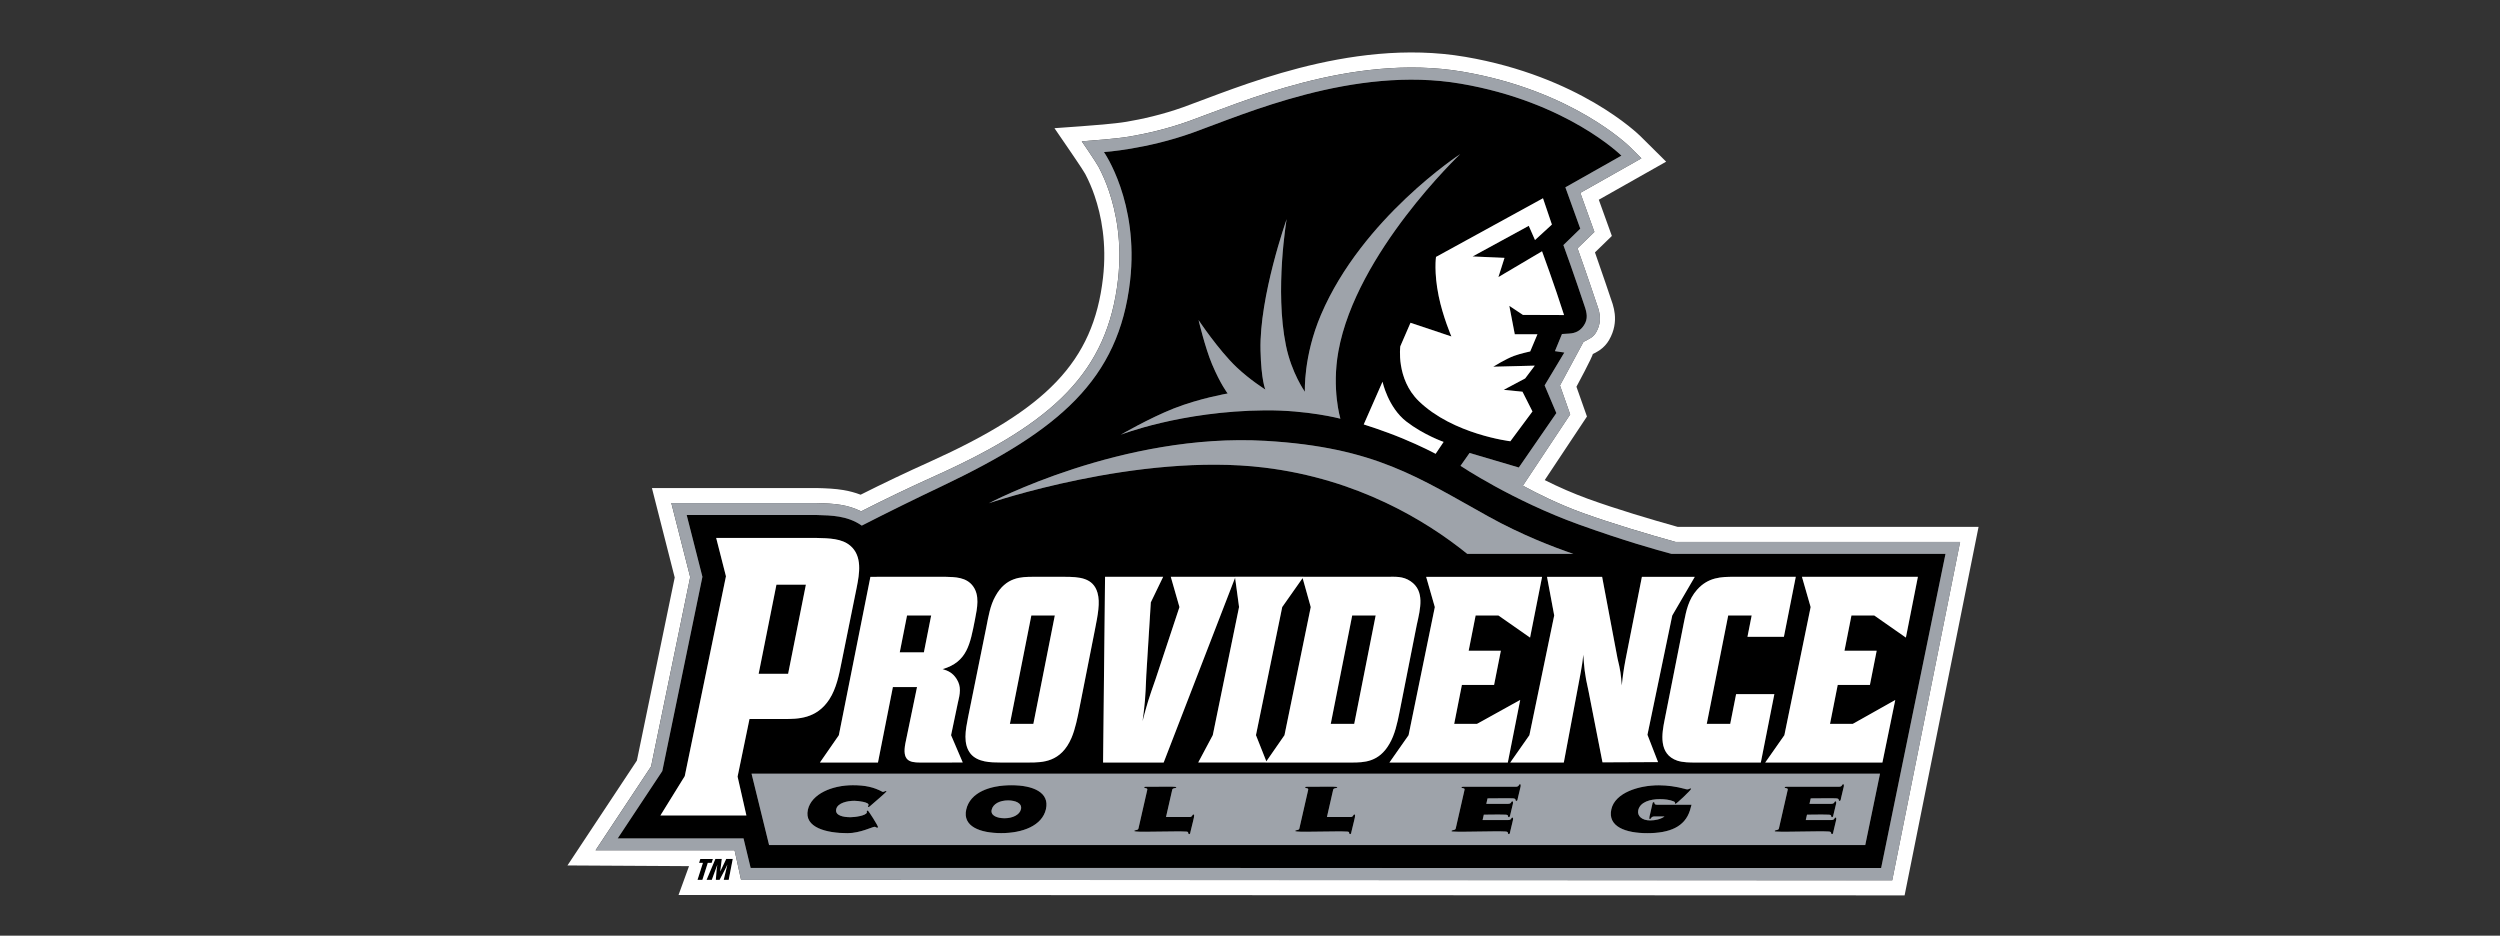 <svg viewBox="0 0 1539 576" xmlns="http://www.w3.org/2000/svg" data-name="Layer 1" id="Layer_1">
  <rect x="0" y="0" width="1539" height="576" fill="#333333" stroke="none"/>
  <defs>
    <style>
      .cls-1 {
        fill: #fff;
      }

      .cls-1, .cls-2, .cls-3 {
        fill-rule: evenodd;
      }

      .cls-2 {
        fill: #9ea3aa;
      }
    </style>
  </defs>
  <path d="M1029.01,340.97c-8.63-2.28-29.21-8.04-57.05-18.08-41.04-14.8-72.87-36.12-72.87-36.12l5.57-7.93,30.32,8.96,23.11-33.51-7.22-17.05,12.13-20.22-5.78-.86,4.33-10.54,4.35-.26c4.12-.24,7-1.73,9.24-5.2,2.51-3.88,1.8-7.48.29-11.84,0,0-7.22-21.66-13.01-37.44l10.4-10.11-9.18-25.45,34.51-19.5s-33.36-33.11-99-44.31c-65.7-11.22-133.3,18.83-164.82,30.14-28.71,10.3-54.74,11.96-54.74,11.96,0,0,21.63,30.83,16.09,79.32-6.95,60.9-43.83,92.09-115.99,126.42-16.51,7.82-32.9,15.89-49.17,24.21-4.66-3.28-9.69-4.77-14.06-5.52-4.19-.72-9.03-.9-13.99-1.01h-79.76l9.69,38.06-24.7,119.58-27.44,41.44h77.44s4.39,18.2,4.39,18.2l695.92.02,39.63-193.36h-168.64s0,0,0,0ZM1067.35,355.09h38.12l-7.31,36.92h-22.43l2.59-13.11h-14.45l-13.2,66.71h14.45l3.62-18.29h23.54l-8.33,42.1h-39.91c-4,0-7.85,0-11.48-1.14-11.86-4.04-9.43-17-7.87-24.94l11.98-60.56c1.35-6.8,2.72-13.77,8.04-19.75,6.91-7.78,15.07-7.94,22.63-7.94h0ZM986.27,355.1l9.47,50.19c1.9,7.77,2.07,9.72,2.61,16.68,1.09-9.71,1.57-12.14,3.34-21.06l9.06-45.82h32.55l-13.86,23.79-15.27,73.43,6.52,16.82-34.2.15-8.5-43.37c-2.72-11.98-2.73-15.29-3.29-22.91-.47,4.54-.83,6.32-1.56,10.69l-10.46,55.7h-32.97l11.79-16.82,15.27-73.7-4.44-23.79h33.93s0,0,0,0ZM737.64,469.38l8.96-16.82,16.17-78.87-2.44-18.04-43.97,113.76h-37.3l1.22-114.32h35.76l-7.59,15.72-2.79,44.84c-.58,14.73-.87,17.65-2.3,28.33,2.8-10.69,3.62-13.44,8.02-25.9l14.7-44.36-5.34-18.63h39.52v-.03h42.19l-.02.03h51.36c5.1,0,9.82-.52,14.6,2.75,8.78,6.02,6.04,16.65,3.74,27.04l-10.57,53.44c-1.38,6.97-2.9,13.93-6.22,19.6-6.5,11.33-15.62,11.5-23.47,11.5h-52.79v-.03s-41.42,0-41.42,0h0s0,0,0,0ZM867.12,452.59l16.16-78.87-5.34-18.62h71.37l-7.4,37.4-19.46-13.6h-14.05l-4.29,21.7h19.82l-4.17,21.05h-19.82l-4.74,23.97h14.04l26.6-14.74-7.63,38.54h-72.88l11.79-16.82h0ZM949.86,122.05l5.48,16.18-10.4,9.53-3.83-8.75-34.58,18.86,19.64.86-3.76,11.84,26.87-15.89s7.76,21.06,13.54,39.26l-25.3-.09-8.39-5.58,3.36,17.48h13.96l-4.45,10.58s-6.25,1.34-10.05,2.77c-5.24,1.96-12.71,6.64-12.71,6.64l25.57-.66-5.93,7.88-13.18,7,11.54,1.17,6.14,12.15-13.6,18.35s-35.26-4.21-56.38-24.73c-14.1-13.7-11.37-33.72-11.37-33.72l6.28-14.49,25.17,8.43s-5.22-12.17-7.83-24.84c-3.03-14.72-1.64-24.14-1.64-24.14l65.85-36.11h0ZM888.69,272.03l-4.92,7.33s-8.03-4.35-20.27-9.43c-7.87-3.21-15.87-6.1-23.98-8.66l11.56-26.29s3.39,15.8,14.73,24.55c10.61,8.18,22.88,12.5,22.88,12.5h0ZM722.54,251.45c15.75-6.24,33.22-9.24,33.22-9.24,0,0-4.39-5.62-9.63-18.05-4.27-10.12-8.29-27.15-8.29-27.15,0,0,12.24,18.41,23.36,28.98,8.26,7.86,17.77,13.8,17.77,13.8,0,0-2.55-5.43-2.99-24.17-.78-33.12,16.09-80.73,16.09-80.73,0,0-7.42,43.7-.44,77.75,3.48,17.05,11.67,28.52,11.67,28.52,0,0-1.06-21.72,9.94-47.5,25.41-59.5,85.66-98.8,85.66-98.8,0,0-63.99,60.67-74.97,121.33-4.24,23.47,1.23,41.53,1.23,41.53,0,0-20.21-5.37-46.57-5.14-51.65.46-88.68,15.02-88.68,15.02,0,0,17.33-10.1,32.64-16.17h0ZM779.15,271.39c67.63,3.95,94.21,22.8,137.33,46.67,20.25,11.22,39.76,18.72,52.08,22.91h-65.31c-25.34-20.46-67.46-46.12-124.97-53.12-77.8-9.47-169.55,21.96-169.55,21.96,0,0,82.18-43.58,170.42-38.42ZM612.73,367.06c6.5-11.98,16.13-11.98,23.43-11.98h18.99c9.22,0,17.8.48,20.48,9.88,1.71,6,.2,13.6-1.66,22.99l-9.35,47.28c-1.28,6.48-2.66,13.44-4.99,18.94-6.42,15.06-17.74,15.22-26.13,15.22h-17.62c-6.06,0-14.01-.16-18.35-5.35-4.87-6-3.14-14.73-1.67-22.18l11.3-55.81c1.3-6.63,2.36-13.33,5.55-18.99h0ZM535.83,355.1l46.18-.02c5.89.15,12.91.15,17.02,5.83,4.11,5.66,2.63,13.11,1.16,20.56-2.98,15.06-4.74,25.99-19.92,30.44,3.25.97,6.13,2.16,8.59,6,3.08,4.8,2.2,9.05.67,15.38l-4.04,19.31,7.18,16.79-26.37.02c-6.59,0-10.99-1.28-8.94-11.83l7.17-34.64h-14.86l-9.19,46.47h-35.72l11.65-16.82,19.44-97.49h0ZM461.38,442.63l-7.33,35.46,5.42,23.91h-52.92l14.98-24.21,25.36-123.02-6.02-23.61h61.42c8.45.19,15.9.39,21.04,4.7,7.71,6.46,5.71,17.42,4.04,25.85l-9.41,46.46c-1.39,7.05-3.09,15.67-7.41,22.32-7.89,12.14-19.38,12.14-28.2,12.14h-20.97s0,0,0,0ZM1148.26,520.2H473.46s-10.8-43.93-10.8-43.93h694.68s-9.08,43.93-9.08,43.93ZM1155.28,400.59l-4.16,21.05h-19.82l-4.74,23.97h14.04l26.12-14.7-7.91,38.5h-72.13l11.79-16.82,16.17-78.87-5.35-18.62h71.37l-7.39,37.4-19.47-13.6h-14.05l-4.29,21.7h19.83Z" class="cls-3"></path>
  <path d="M521.73,512.9c7.68,0,15.43-3.94,16.65-3.94.61,0,1.04.51,1.63.63l.52-.36c.03-.87-5.86-10.19-6.34-10.26-.23.04-.59.15-.62.32-.06.27.16.51.1.79-.49,2.16-7.81,2.99-10.08,2.99-4.48,0-9.72-1.02-8.82-4.97.86-3.79,6.75-5.13,11.22-5.13,2.05,0,9.1.78,8.68,2.63-.08.36-.87,1.15.07,1.15.33,0,.89-.51,1.1-.72,1.31-1.14,9.68-8.28,9.91-8.83l-.32-.28c-.67.04-1.23.55-1.89.55l-.27-.04c-5.52-2.97-10.79-4.06-18.31-4.06-12.66,0-25.41,5.29-27.64,15.08-2.49,10.99,11.47,14.45,24.4,14.45h0ZM616.38,512.86c13.1,0,25.18-4.54,27.51-14.76,2.34-10.3-8.25-14.72-21.24-14.72s-25.44,4.46-27.83,14.96c-2.38,10.46,8.57,14.52,21.56,14.52h0ZM610.46,498.54c.86-3.75,5.08-5.8,10.11-5.8,4.64,0,8.78,1.74,7.94,5.41-.83,3.63-5.41,5.57-10.11,5.57-4.42,0-8.76-1.58-7.94-5.18h0ZM705.8,512.01c5.91,0,11.82-.2,17.68-.2,2.32,0,4.82-.04,7.04.11,1.58.12.48,1.54,1.59,1.54.66,0,.68-1.07.76-1.38.51-2.25,1.14-4.55,1.66-6.8.13-.59,1.06-3.9.34-3.9-1.11,0-.69,1.57-2.46,1.57h-14.59l3.83-16.82c.29-1.27,2.38-.74,2.54-1.46.12-.55-5.37-.43-6.31-.43-3.81,0-7.71.11-11.51.08-.44,0-1.85-.11-1.96.36-.17.74,2.17.15,1.88,1.46l-5.45,23.92c-.28,1.23-2.37.72-2.55,1.46-.13.6,6.42.48,7.52.48h0ZM804.86,512.01c5.91,0,11.82-.2,17.67-.2,2.33,0,4.82-.04,7.05.11,1.58.12.48,1.54,1.58,1.54.67,0,.69-1.07.76-1.38.51-2.25,1.14-4.55,1.65-6.8.13-.59,1.06-3.9.34-3.9-1.1,0-.69,1.57-2.45,1.57h-14.6l3.83-16.82c.28-1.27,2.37-.74,2.54-1.46.12-.55-5.38-.43-6.31-.43-3.81,0-7.71.11-11.51.08-.44,0-1.85-.11-1.96.36-.17.74,2.17.15,1.87,1.46l-5.45,23.92c-.28,1.23-2.37.72-2.54,1.46-.13.6,6.41.48,7.52.48h0ZM894.23,511.88c2.22.16,4.62.12,6.93.12,6.25,0,12.6-.24,18.84-.24,2.32,0,4.7-.04,6.93.11,2.18.16.8,1.58,1.97,1.58.66,0,.73-1.3.8-1.62l1.28-5.33c.12-.55,1.01-3.23.07-3.23s-.35,1.54-2.66,1.54h-15.7l.75-3.31c2.99,0,5.99-.09,8.92-.09,1.54,0,3.09,0,4.63.09,2.17.15.81,1.54,1.91,1.54.67,0,.79-1.3.87-1.62l1.21-5.05c.12-.55.97-3.08.03-3.08s-.35,1.54-2.66,1.54h-13.37l.76-3.36c3.47,0,6.98-.08,10.45-.08,1.76,0,3.6-.04,5.35.08,2.28.16.86,1.54,2.03,1.54.66,0,.74-1.34.81-1.62l1.28-5.37c.12-.55,1.02-3.27.08-3.27s-.36,1.57-2.67,1.57h-31.4c-.39,0-1.85-.11-1.96.36-.16.74,2.18.15,1.88,1.46l-5.45,23.92c-.28,1.23-2.37.72-2.55,1.46-.06.32.37.36.65.36h0ZM1014.06,512.9c13.7,0,23.14-3.82,26.32-14.16.36-1.11.61-2.21.93-3.36h-21.22c-2.37,0-1.08-1.58-2.08-1.58-.55,0-.68.56-.74.83l-1.41,6.2c-.1.47-.98,3.36-.26,3.36,1.1,0,.46-1.58,2.9-1.58h6.19c-2.32,1.7-5.8,2.45-8.84,2.45-5.09,0-8.16-2.76-7.34-6.36,1.13-4.93,7.23-6.75,13.31-6.75,2.99,0,6.05.36,8.48,1.38.24.12.66.28.76.51.07.2-.07,1.03.32,1.03.67,0,9.46-8.29,9.67-9.24.03-.11-.26-.32-.43-.32-.33,0-.86.64-1.97.64-.55,0-1.11-.2-1.63-.36-5.15-1.4-10.46-2.13-15.8-2.17-12.49,0-26.97,4.62-29.27,14.72-2.45,10.72,8.85,14.74,22.11,14.74h0ZM1093.18,511.88c2.23.16,4.62.12,6.93.12,6.25,0,12.6-.24,18.84-.24,2.33,0,4.71-.04,6.94.11,2.17.16.8,1.58,1.96,1.58.67,0,.74-1.3.81-1.62l1.27-5.33c.12-.55,1.01-3.23.08-3.23s-.35,1.54-2.67,1.54h-15.7l.76-3.31c2.99,0,5.99-.09,8.91-.09,1.54,0,3.1,0,4.63.09,2.17.15.81,1.54,1.92,1.54.66,0,.79-1.3.86-1.62l1.21-5.05c.12-.55.97-3.08.04-3.08s-.35,1.54-2.67,1.54h-13.37l.76-3.36c3.48,0,6.98-.08,10.46-.08,1.76,0,3.6-.04,5.34.08,2.29.16.87,1.54,2.03,1.54.67,0,.75-1.34.81-1.62l1.28-5.37c.12-.55,1.02-3.27.09-3.27s-.36,1.57-2.68,1.57h-31.39c-.39,0-1.85-.11-1.96.36-.17.74,2.17.15,1.87,1.46l-5.45,23.92c-.28,1.23-2.37.72-2.54,1.46-.07.32.36.36.64.36h0ZM438.09,531.17l.76-2.39h-7.75l-.76,2.39h2.36l-3.33,10.48h3.01l3.33-10.48h2.38,0ZM443.44,536.38h-.03l.94-7.6h-3.95l-5.42,12.87h3.23l3.39-9.27h.04l-.07.24-.41,2.87-.48,6.16h2.32l3.22-6.09,1.5-3.17h.04l-2.22,9.27h3.08l2.5-12.87h-4.03l-3.63,7.6h0ZM649.35,378.89h-14.46l-13.2,66.71h14.46l13.2-66.71ZM573.23,378.89h-14.86l-4.48,22.67h14.86l4.48-22.67ZM496.1,359.94h-18.14l-10.94,54.86h18.14l10.94-54.86ZM806.89,373.72l-5-17.88-12.56,17.85-16.16,78.87,6.39,16.14,11.17-16.11,16.17-78.87h0ZM846.87,378.89h-14.45l-13.2,66.71h14.45l13.2-66.71Z" class="cls-3"></path>
  <path d="M1032.8,324.35c-16.71-4.68-37.5-10.86-55.16-17.24-9.12-3.34-18.03-7.2-26.7-11.57l25.99-39.13-6.47-18.34c.63-1.17,2.85-5.3,5.04-9.54,1.22-2.33,2.4-4.69,3.54-7.05.48-1.01.88-1.88,1.15-2.55.14-.35.25-.64.36-.99l1.22-.63c1.29-.68,2.46-1.36,3.2-1.89,2.29-1.62,4.21-3.72,5.61-6.15,3.27-5.72,3.99-11.16,3.47-16-.24-2.07-.67-4.12-1.29-6.11-.45-1.48-.96-2.86-1.41-4.14,0,0-4.64-13.91-9.49-27.64l10.4-10.12-8.04-22.3,41.46-23.43-15.73-15.6c-1.47-1.46-37.8-36.96-107.98-48.94-36.12-6.16-72.04-.9-102.26,6.92-29.66,7.68-54.97,18.19-71.05,23.97-13.28,4.76-25.93,7.52-35.27,9.09-7.25,1.23-21.96,2.34-28.13,2.78l-16.14,1.16,9.14,13.35c1.14,1.67,2.7,3.96,4.08,6.01,2.38,3.53,4.96,7.4,5.72,8.82,2.27,4.33,4.2,8.83,5.77,13.46,4.06,11.86,7.61,29.17,5.17,50.5-5.94,51.95-35.17,80.94-106.4,113.12-14.41,6.48-28.68,13.27-42.8,20.37-3.41-1.29-6.94-2.25-10.54-2.85-4.91-.85-10.79-1.12-16.61-1.25h-101.33s14.03,55.08,14.03,55.08l-23.28,112.68-42.74,64.57,74.83.43-6.45,17.75,754.76.25,45.53-226.84h-185.2s0,0,0,0ZM429.38,541.65l3.33-10.48h-2.36l.76-2.38h7.75l-.76,2.38h-2.38l-3.33,10.48h-3.01,0ZM448.61,541.65h-3.09l2.22-9.27h-.04l-1.5,3.18-3.22,6.09h-2.32l.48-6.16.41-2.87.07-.24h-.04l-3.39,9.27h-3.23l5.42-12.87h3.95l-.94,7.6h.04l3.62-7.6h4.03l-2.5,12.87ZM1164.87,541.9l-708.69-.25-3.98-18.21h-85.59s34.19-51.63,34.19-51.63l24.07-116.54-11.61-45.58h89.28c5.35.12,10.64.34,15.15,1.12,4.31.7,8.49,2.03,12.4,3.97,15.27-7.76,30.72-15.15,46.34-22.17,72.3-32.66,105.31-63.68,111.8-120.53,2.62-22.94-1.19-41.65-5.61-54.57-1.72-5.1-3.85-10.05-6.36-14.81-.83-1.55-3.62-5.79-6.21-9.64-1.39-2.07-2.98-4.39-4.13-6.07,6.37-.45,21.55-1.62,29.02-2.88,9.76-1.65,22.98-4.53,36.85-9.5,15.91-5.71,40.93-16.12,70.25-23.72,29.58-7.66,64.06-12.61,98.37-6.76,67.66,11.55,102.35,45.72,103.01,46.37l7.02,6.97-37.61,21.25,8.67,24.05-10.39,10.1.36,1.01c5.36,14.94,11.07,32.07,11.07,32.07.42,1.2.91,2.5,1.33,3.91.42,1.36.77,2.82.94,4.38.33,3.07-.09,6.53-2.31,10.41-.74,1.28-1.76,2.38-2.98,3.21-.67.45-1.37.85-2.09,1.21-.87.45-1.72.88-2.26,1.19l-.42.24-14.44,26.78,6.28,17.84-29.11,43.84,1.59.87c6.4,3.49,20.03,10.47,35.38,16,18.3,6.6,39.93,13.01,57.02,17.79h175.16l-41.79,208.27h0Z" class="cls-1"></path>
  <path d="M885.65,182.29c2.6,12.67,7.83,24.84,7.83,24.84l-25.17-8.43-6.28,14.49s-2.72,20.03,11.37,33.72c21.12,20.52,56.38,24.73,56.38,24.73l13.6-18.35-6.14-12.15-11.54-1.17,13.18-7,5.93-7.88-25.57.66s7.47-4.68,12.71-6.64c3.81-1.42,10.05-2.77,10.05-2.77l4.45-10.58h-13.96l-3.36-17.48,8.39,5.58,25.3.09c-5.78-18.2-13.54-39.26-13.54-39.26l-26.87,15.89,3.76-11.84-19.64-.86,34.58-18.86,3.83,8.75,10.4-9.53-5.48-16.18-65.86,36.11s-1.38,9.42,1.65,24.14h0ZM851.08,234.99l-11.56,26.29s12.13,3.76,23.98,8.66c12.23,5.07,20.27,9.43,20.27,9.43l4.92-7.33s-12.28-4.31-22.88-12.49c-11.35-8.75-14.73-24.56-14.73-24.56h0ZM510.56,430.48c4.31-6.65,6.02-15.27,7.41-22.32l9.41-46.46c1.67-8.42,3.67-19.39-4.04-25.85-5.14-4.31-12.59-4.51-21.04-4.7h-61.42l6.02,23.61-25.36,123.02-14.98,24.21h52.92l-5.42-23.91,7.33-35.46h20.98c8.82,0,20.3,0,28.2-12.14h0ZM477.96,359.94h18.14l-10.94,54.86h-18.14l10.95-54.86h0ZM504.75,469.41h35.72l9.19-46.47h14.86l-7.17,34.64c-2.05,10.55,2.35,11.83,8.94,11.83l26.37-.02-7.18-16.79,4.04-19.31c1.53-6.33,2.4-10.58-.67-15.38-2.46-3.84-5.34-5.02-8.59-6,15.18-4.45,16.94-15.38,19.92-30.44,1.47-7.45,2.95-14.9-1.16-20.56-4.11-5.67-11.13-5.67-17.02-5.83l-46.18.02-19.43,97.5-11.65,16.81h0ZM558.37,378.89h14.86l-4.48,22.67h-14.86l4.48-22.67Z" class="cls-1"></path>
  <path d="M597.54,464.05c4.34,5.18,12.29,5.35,18.35,5.35h17.62c8.39,0,19.71-.16,26.13-15.22,2.33-5.5,3.71-12.46,4.99-18.94l9.35-47.28c1.86-9.39,3.37-17,1.66-22.99-2.68-9.39-11.26-9.88-20.48-9.88h-18.99c-7.3,0-16.93,0-23.43,11.98-3.19,5.66-4.25,12.37-5.56,19l-11.3,55.81c-1.46,7.45-3.19,16.19,1.68,22.18h0ZM634.89,378.89h14.45l-13.2,66.71h-14.45l13.2-66.71h0ZM831.86,469.41c7.85,0,16.96-.16,23.47-11.5,3.32-5.66,4.84-12.63,6.22-19.6l10.57-53.44c2.31-10.39,5.05-21.03-3.74-27.04-4.78-3.27-9.5-2.75-14.6-2.75h-51.36l.02-.03h-42.19v.03h-39.52l5.34,18.63-14.7,44.36c-4.39,12.46-5.21,15.21-8.02,25.9,1.42-10.69,1.73-13.6,2.3-28.33l2.79-44.84,7.59-15.72h-35.76l-1.22,114.32h37.3l43.97-113.76,2.44,18.04-16.17,78.87-8.96,16.82h41.45v.03s52.76,0,52.76,0h0ZM832.41,378.89h14.45l-13.2,66.71h-14.45l13.2-66.71ZM773.17,452.56l16.17-78.87,12.56-17.85,5,17.88-16.17,78.87-11.17,16.11-6.4-16.14Z" class="cls-1"></path>
  <path d="M935.84,430.87l-26.6,14.74h-14.04l4.74-23.97h19.82l4.17-21.04h-19.82l4.29-21.7h14.05l19.46,13.6,7.4-37.4h-71.37l5.34,18.62-16.16,78.87-11.79,16.82h72.88l7.63-38.54h0ZM956.77,378.89l-15.27,73.7-11.79,16.82h32.97l10.46-55.7c.73-4.36,1.09-6.15,1.56-10.69.56,7.62.57,10.93,3.29,22.91l8.5,43.37,34.2-.15-6.52-16.82,15.27-73.43,13.86-23.79h-32.55l-9.06,45.82c-1.76,8.91-2.25,11.34-3.34,21.06-.55-6.96-.72-8.91-2.61-16.68l-9.47-50.19h-33.93l4.44,23.79h0Z" class="cls-1"></path>
  <path d="M1024.7,443.33c-1.56,7.93-4,20.89,7.87,24.94,3.63,1.14,7.48,1.14,11.48,1.14h39.91l8.33-42.1h-23.54l-3.62,18.29h-14.45l13.2-66.71h14.45l-2.59,13.11h22.43l7.31-36.92h-38.12c-7.57,0-15.73.16-22.63,7.93-5.32,5.99-6.69,12.95-8.04,19.75l-11.99,60.57h0ZM1153.79,378.89l19.47,13.6,7.39-37.4h-71.37l5.35,18.62-16.17,78.87-11.78,16.82h72.13l7.91-38.5-26.12,14.7h-14.04l4.74-23.97h19.82l4.16-21.04h-19.82l4.29-21.7h14.05Z" class="cls-1"></path>
  <path d="M1031.51,333.64c-17.1-4.78-38.72-11.19-57.02-17.79-15.35-5.53-28.98-12.51-35.38-16l-1.59-.87,29.11-43.84-6.28-17.84,14.44-26.78.42-.24c.54-.31,1.39-.73,2.26-1.19.87-.45,1.62-.87,2.09-1.21,1.12-.8,2.17-1.8,2.98-3.21,2.22-3.88,2.63-7.34,2.31-10.41-.18-1.49-.49-2.96-.94-4.38-.43-1.4-.92-2.71-1.33-3.91,0,0-5.71-17.13-11.07-32.07l-.36-1.01,10.39-10.1-8.67-24.05,37.61-21.25-7.02-6.97c-.66-.65-35.34-34.83-103.01-46.37-34.31-5.85-68.79-.9-98.37,6.76-29.32,7.6-54.34,18.01-70.25,23.72-13.87,4.98-27.1,7.86-36.85,9.5-7.47,1.26-22.65,2.43-29.02,2.88,1.16,1.69,2.73,4,4.13,6.07,2.59,3.85,5.39,8.09,6.21,9.64,1.8,3.4,4.16,8.4,6.36,14.81,4.42,12.92,8.23,31.62,5.61,54.57-6.49,56.85-39.51,87.87-111.8,120.52-15.62,7.02-31.07,14.42-46.34,22.17-3.91-1.93-8.09-3.27-12.4-3.97-4.51-.78-9.8-.99-15.15-1.12h-89.29l11.61,45.58-24.07,116.54-34.19,51.65h85.58s3.98,18.2,3.98,18.2l708.69.25,41.8-208.27h-175.15ZM1158.02,534.33l-695.92-.02-4.39-18.21h-77.44s27.44-41.43,27.44-41.43l24.7-119.58-9.69-38.06h79.75c4.96.11,9.8.29,13.99,1.01,4.37.75,9.4,2.24,14.06,5.52,16.27-8.31,32.66-16.38,49.17-24.21,72.16-34.33,109.04-65.53,115.99-126.42,5.54-48.48-16.09-79.32-16.09-79.32,0,0,26.03-1.66,54.74-11.96,31.52-11.31,99.12-41.36,164.82-30.14,65.63,11.2,99,44.31,99,44.31l-34.51,19.5,9.18,25.45-10.4,10.11c5.79,15.77,13.01,37.44,13.01,37.44,1.52,4.36,2.22,7.96-.29,11.84-2.24,3.47-5.12,4.95-9.24,5.2l-4.35.26-4.33,10.54,5.78.86-12.13,20.22,7.22,17.05-23.11,33.51-30.32-8.96-5.57,7.93s31.83,21.31,72.87,36.12c27.84,10.04,48.42,15.8,57.05,18.08h168.64l-39.62,193.37h0Z" class="cls-2"></path>
  <path d="M825.15,257.74s-5.46-18.06-1.23-41.53c10.98-60.66,74.97-121.33,74.97-121.33,0,0-60.25,39.3-85.66,98.8-11.01,25.78-9.94,47.5-9.94,47.5,0,0-8.19-11.47-11.67-28.52-6.98-34.05.44-77.75.44-77.75,0,0-16.87,47.6-16.09,80.73.44,18.74,2.99,24.17,2.99,24.17,0,0-9.5-5.94-17.77-13.8-11.12-10.58-23.36-28.98-23.36-28.98,0,0,4.02,17.02,8.29,27.15,5.24,12.43,9.63,18.05,9.63,18.05,0,0-17.47,3.01-33.22,9.24-15.3,6.07-32.64,16.18-32.64,16.18,0,0,37.03-14.56,88.68-15.02,26.37-.24,46.58,5.13,46.58,5.13h0ZM778.29,287.85c57.5,7,99.63,32.66,124.97,53.11h65.31c-12.32-4.18-31.84-11.68-52.08-22.9-43.12-23.88-69.7-42.72-137.33-46.67-88.24-5.16-170.42,38.42-170.42,38.42,0,0,91.76-31.43,169.55-21.96h0ZM473.45,520.21h674.8s9.08-43.95,9.08-43.95H462.65s10.8,43.95,10.8,43.95ZM1095.08,510.07l5.45-23.92c.3-1.3-2.05-.72-1.87-1.46.1-.47,1.57-.36,1.96-.36h31.39c2.33,0,1.74-1.57,2.68-1.57s.04,2.72-.09,3.27l-1.28,5.37c-.06.28-.14,1.62-.81,1.62-1.16,0,.26-1.38-2.03-1.54-1.74-.11-3.57-.08-5.34-.08-3.48,0-6.98.08-10.46.08l-.76,3.36h13.37c2.33,0,1.73-1.54,2.67-1.54s.09,2.53-.04,3.08l-1.21,5.05c-.07.32-.2,1.62-.86,1.62-1.11,0,.25-1.38-1.92-1.54-1.53-.09-3.08-.09-4.63-.09-2.93,0-5.93.09-8.91.09l-.76,3.31h15.7c2.33,0,1.74-1.54,2.67-1.54s.05,2.68-.08,3.23l-1.27,5.33c-.07.32-.14,1.62-.81,1.62-1.16,0,.21-1.42-1.96-1.58-2.23-.15-4.62-.11-6.94-.11-6.25,0-12.6.24-18.84.24-2.32,0-4.7.04-6.93-.12-.28,0-.72-.04-.64-.36.16-.75,2.25-.24,2.54-1.46h0ZM991.95,498.14c2.3-10.11,16.78-14.72,29.27-14.72,5.42,0,11.02.87,15.8,2.17.52.15,1.08.36,1.63.36,1.11,0,1.64-.64,1.97-.64.16,0,.45.2.43.32-.21.94-9.01,9.24-9.67,9.24-.39,0-.25-.83-.32-1.03-.1-.23-.52-.39-.76-.51-2.42-1.02-5.49-1.38-8.48-1.38-6.08,0-12.18,1.81-13.31,6.75-.81,3.6,2.26,6.36,7.34,6.36,3.04,0,6.52-.75,8.84-2.45h-6.19c-2.43,0-1.79,1.58-2.9,1.58-.72,0,.15-2.89.26-3.36l1.41-6.2c.07-.27.19-.83.74-.83.99,0-.3,1.58,2.08,1.58h21.22c-.32,1.15-.57,2.25-.93,3.36-3.19,10.34-12.63,14.16-26.32,14.16-13.26.01-24.57-4.01-22.11-14.74h0ZM896.13,510.07l5.45-23.92c.3-1.3-2.05-.72-1.88-1.46.1-.47,1.57-.36,1.96-.36h31.4c2.32,0,1.74-1.57,2.67-1.57s.05,2.72-.08,3.27l-1.28,5.37c-.07.28-.15,1.62-.81,1.62-1.17,0,.25-1.38-2.03-1.54-1.75-.11-3.58-.08-5.35-.08-3.47,0-6.98.08-10.45.08l-.76,3.36h13.37c2.32,0,1.73-1.54,2.66-1.54s.1,2.53-.03,3.08l-1.21,5.05c-.08.32-.2,1.62-.87,1.62-1.1,0,.26-1.38-1.91-1.54-1.54-.09-3.08-.09-4.63-.09-2.94,0-5.94.09-8.92.09l-.75,3.31h15.7c2.32,0,1.73-1.54,2.66-1.54s.06,2.68-.07,3.23l-1.28,5.33c-.07.32-.14,1.62-.8,1.62-1.17,0,.21-1.42-1.97-1.58-2.23-.15-4.62-.11-6.93-.11-6.25,0-12.6.24-18.84.24-2.32,0-4.71.04-6.93-.12-.28,0-.72-.04-.65-.36.17-.75,2.26-.24,2.55-1.46ZM799.88,510.07l5.45-23.92c.3-1.3-2.05-.72-1.87-1.46.1-.47,1.52-.36,1.96-.36,3.81.04,7.7-.08,11.51-.08.93,0,6.44-.11,6.31.43-.16.72-2.26.19-2.54,1.46l-3.83,16.82h14.6c1.76,0,1.35-1.57,2.45-1.57.72,0-.2,3.31-.34,3.9-.51,2.25-1.14,4.55-1.65,6.8-.08.31-.1,1.38-.76,1.38-1.1,0,0-1.42-1.58-1.54-2.23-.15-4.72-.11-7.05-.11-5.85,0-11.76.2-17.67.2-1.11,0-7.66.11-7.52-.48.17-.74,2.26-.23,2.54-1.46h0ZM700.82,510.07l5.45-23.92c.3-1.3-2.05-.72-1.88-1.46.1-.47,1.52-.36,1.96-.36,3.81.04,7.7-.08,11.51-.08.94,0,6.44-.11,6.31.43-.16.72-2.25.19-2.54,1.46l-3.83,16.82h14.59c1.76,0,1.35-1.57,2.46-1.57.72,0-.2,3.31-.34,3.9-.51,2.25-1.14,4.55-1.66,6.8-.07.31-.09,1.38-.76,1.38-1.11,0,0-1.42-1.59-1.54-2.23-.15-4.73-.11-7.04-.11-5.86,0-11.76.2-17.68.2-1.11,0-7.65.11-7.52-.48.17-.74,2.26-.23,2.54-1.46h0ZM594.81,498.35c2.39-10.5,14.34-14.96,27.83-14.96s23.58,4.42,21.24,14.72c-2.33,10.22-14.41,14.76-27.51,14.76-12.98,0-23.94-4.07-21.56-14.52ZM497.33,498.46c2.23-9.79,14.98-15.08,27.64-15.08,7.51,0,12.79,1.1,18.31,4.06l.27.04c.66,0,1.22-.51,1.89-.55l.32.28c-.23.55-8.6,7.7-9.91,8.83-.21.2-.77.72-1.1.72-.94,0-.15-.79-.07-1.15.42-1.85-6.64-2.63-8.68-2.63-4.48,0-10.36,1.34-11.22,5.13-.9,3.95,4.34,4.97,8.82,4.97,2.26,0,9.58-.83,10.08-2.99.06-.28-.16-.52-.1-.79.03-.16.4-.28.62-.32.48.08,6.37,9.39,6.34,10.26l-.52.36c-.58-.11-1.02-.63-1.63-.63-1.22,0-8.97,3.94-16.65,3.94-12.94,0-26.9-3.47-24.4-14.45h0Z" class="cls-2"></path>
  <path d="M618.4,503.71c4.7,0,9.28-1.94,10.11-5.57.84-3.67-3.3-5.41-7.94-5.41-5.03,0-9.25,2.06-10.11,5.8-.82,3.59,3.52,5.18,7.94,5.18h0Z" class="cls-2"></path>
</svg>